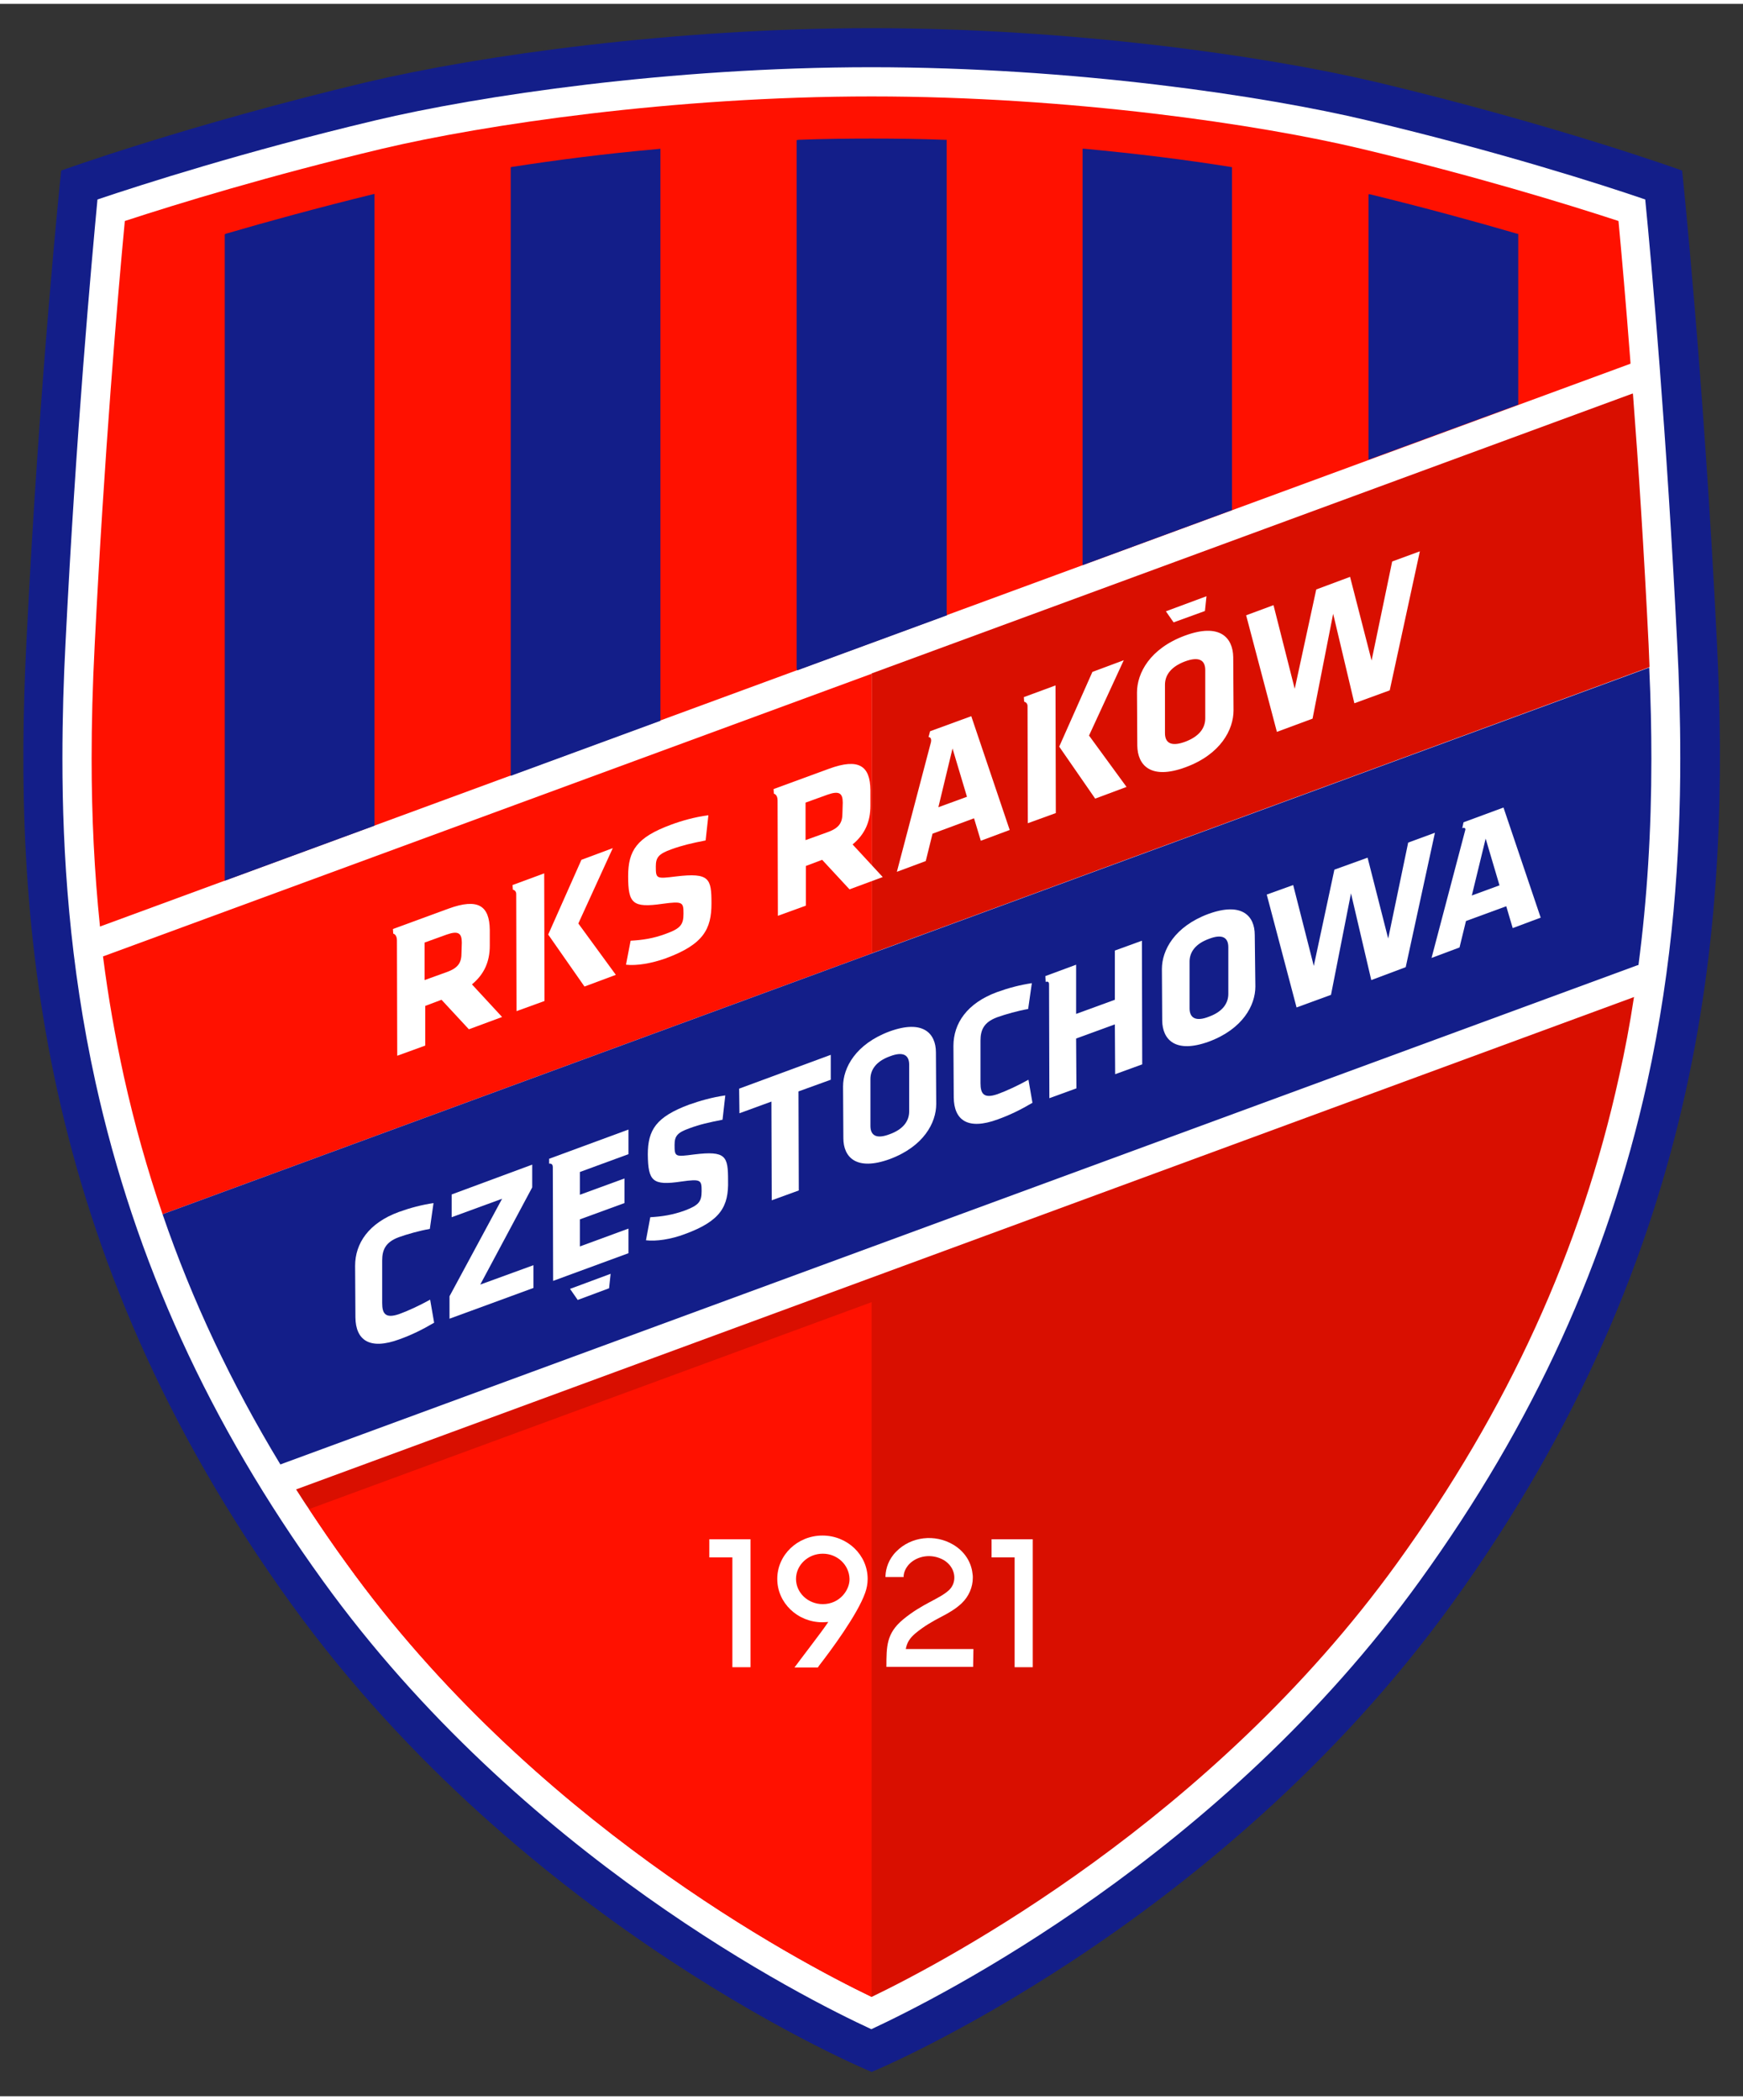 <?xml version="1.0" encoding="utf-8"?>
<svg version="1.1" id="_x31_" xmlns="http://www.w3.org/2000/svg" xmlns:xlink="http://www.w3.org/1999/xlink" width="260" height="313.16"
	 viewBox="0 0 566.9 680.3" style="enable-background:new 0 0 566.9 680.3;" xml:space="preserve">
<rect x="0" y="0" width="566.9" height="680.3" fill="#333333" stroke="none"/>
<style type="text/css">
	.st0{fill:#131E89;}
	.st1{fill:#FFFFFF;}
	.st2{fill:#D90F00;}
	.st3{fill:#FF1100;}
</style>
<g>
	<g>
		<path class="st0" d="M94.7,520.2C11.2,404.6,4.2,295.7,8.6,207.3c4.3-87,11.3-153.1,11.3-153.1s40.9-14.8,99.2-28.7
			c37.2-8.8,100.3-17.6,164.4-17.6l0,0c64.1,0,127.2,8.8,164.4,17.6c58.3,13.9,99.2,28.7,99.2,28.7s7,66.2,11.3,153.1
			c4.4,88.4-2.7,197.3-86.1,312.8c-76.7,106.1-188.8,152.3-188.8,152.3S171.4,626.3,94.7,520.2z"/>
		<path class="st1" d="M122,37.9c33.6-8,96-17.3,161.4-17.3c65.4,0,127.9,9.3,161.4,17.3c42.6,10.1,76,20.8,90.3,25.7
			c2,20.1,7,76.1,10.4,144.4c0.6,11.4,1,23.9,1,37.4c0,30.9-2.3,66.8-10.8,105.4c-12.8,57.8-36.9,110.7-73.9,161.9
			c-64.6,89.5-156.5,135.6-178.4,145.8c-21.9-10.1-113.8-56.3-178.4-145.8l0,0c-37-51.2-61.1-104.1-73.9-161.9
			c-8.5-38.6-10.8-74.5-10.8-105.4c0-13.5,0.4-26.1,1-37.4c3.4-68.3,8.5-124.3,10.4-144.4C46,58.8,79.5,48,122,37.9z"/>
		<path class="st2" d="M283.5,308.7l252.6-92.9l0.4-0.2c-0.1-2.4-0.2-4.8-0.3-7.3c-1.5-30.4-3.3-58.2-5.1-81.6l-0.4,0.1l-247.2,90.9
			"/>
		<path class="st3" d="M283.6,308.7L53.5,393.3l-0.6,0.3c-5-14.6-9.2-29.5-12.6-44.8c-2.8-12.8-5.1-25.7-6.8-39.1l0.3-0.1
			l249.7-91.8"/>
		<path class="st3" d="M276.4,287.7"/>
		<path class="st2" d="M96.3,483l0.2,0.3c1.3,2,2.6,4.1,4,6.1c3.9,5.9,8,11.9,12.3,17.8C172.9,590.6,258.6,636,283.5,648
			c24.9-12,110.5-57.5,170.8-140.9c36.2-50.1,59.9-101.9,72.3-158.4c1.9-8.4,3.5-16.9,4.8-25.5l0.1-0.3L96.3,483z"/>
		<path class="st3" d="M100.5,489.4c3.9,5.9,8,11.9,12.3,17.8C172.9,590.6,258.6,636,283.5,648l0-0.6V422.1l-0.5,0.2l-182.2,67
			L100.5,489.4z"/>
		<path class="st0" d="M536.1,215.9L53.5,393.3l-0.6,0.3c9.6,28,22.3,54.9,38.3,81.3l0.2-0.1l441.1-162.2l0.4-0.1
			c2.8-21.3,4.2-43.5,4.2-67c0-9.4-0.2-19-0.7-29.7L536.1,215.9z"/>
		<path class="st3" d="M530.3,117l0-0.4c-1.5-19.6-2.9-35.4-3.9-46c-17.1-5.6-46.8-14.7-83.7-23.5c-33.1-7.9-94.6-17-159.2-17
			c-64.6,0-126.2,9.2-159.2,17l0,0C87.4,55.9,57.7,65,40.6,70.6c-2.3,24.2-6.7,75.8-9.8,137.8c-0.7,13.7-1,25.5-1,37
			c0,18.9,0.9,37,2.7,54.4l0,0.2"/>
		<path class="st0" d="M445.1,147.5V61.9l0.4,0c18,4.4,34.1,8.8,47.8,12.8l0.5,0.1v54.7l0,0.8l-48.7,17.9L445.1,147.5z"/>
		<path class="st0" d="M352.1,181.8V47.1l0.5,0c17.2,1.6,33.2,3.6,47.5,5.9l0.6,0.1v110.8l0,0.7l-48.6,17.9L352.1,181.8z"/>
		<path class="st0" d="M259.1,216V44.3l0.6-0.1c7.8-0.3,15.8-0.4,23.8-0.4c8,0,15.9,0.1,23.7,0.4l0.7,0v153.9l0.1,0.7l-48.7,17.9
			L259.1,216z"/>
		<path class="st0" d="M166.1,250.1v-197l0.5-0.1c14.2-2.2,30.3-4.3,47.4-5.8l0.8-0.1v185.2l0,0.8l-48.7,17.9L166.1,250.1z"/>
		<path class="st0" d="M73.1,284.3V74.9l0.5-0.2c13.7-4,29.8-8.4,47.7-12.8l0.5-0.1v204.7l0,0.7l-48.7,17.9L73.1,284.3z"/>
	</g>
	<g>
		<path class="st1" d="M238.2,540.8c0,0,0-27,0-35.7c-3.7,0-7.5,0-7.5,0v-5.9h13.4v41.6H238.2z"/>
		<path class="st1" d="M330,540.8c0,0,0-27,0-35.7c-3.7,0-7.5,0-7.5,0v-5.9h13.4v41.6H330z"/>
		<path class="st1" d="M267.6,520.3c-4.8,0-8.7-3.7-8.7-8.2s3.9-8.2,8.7-8.2c4.8,0,8.6,3.7,8.7,8.2
			C276.4,515.6,273.2,520.3,267.6,520.3z M266.4,540.3c3.8-4.9,12.5-16.6,15-23.7c0.5-1.4,0.8-2.9,0.8-4.5c0-7.8-6.6-14.1-14.7-14.1
			c-8.1,0-14.7,6.3-14.7,14.1c0,7.8,6.6,14.1,14.7,14.1c0.4,0,1.9-0.1,1.9-0.1c-1.2,1.8-3.3,4.6-5.5,7.5c-2,2.6-5.5,7.3-5.5,7.3h7.6
			L266.4,540.3z"/>
		<path class="st1" d="M316.6,534.9c-5.1,0-16.1,0-22,0c0.4-2.1,1.2-3.4,3-5c3-2.5,5.9-4.1,8.4-5.4c2.5-1.3,4.8-2.6,6.8-4.5
			c2.3-2.2,3.6-5.2,3.6-8.3c0-0.4,0-0.9-0.1-1.3c-0.4-3.9-2.7-7.3-6.2-9.4c-6-3.6-13.8-2.7-18.6,2.2c-2.5,2.5-3.4,5.5-3.5,7.9l0,0.4
			h5.9l0-0.5c0.1-0.9,0.5-2.3,1.8-3.7c2.6-2.7,7.3-3.6,11.3-1.3c3.9,2.4,4.4,7.1,1.7,9.7c-3.2,3-8.6,4.3-15,9.6
			c-5.4,4.5-5.4,8.7-5.4,15.4h28.2L316.6,534.9z"/>
		<path class="st1" d="M124.3,422.4c0,3.5,1.1,5.1,5.5,3.6c2.8-1,6.7-2.8,10.1-4.7l1.3,7.5c-3.9,2.3-7.4,4-11.3,5.4
			c-9.8,3.6-14.2,0.2-14.3-7.1l-0.1-16.8c0-7.3,4.4-13.9,14.2-17.5c3.9-1.4,7.4-2.3,11.3-2.9l-1.2,8.4c-3.4,0.6-7.3,1.7-10.1,2.7
			c-4.3,1.6-5.4,4.1-5.4,7.6L124.3,422.4z"/>
		<polygon class="st1" points="156.2,416.4 173.5,410.1 173.5,417.5 146.2,427.5 146.2,420.2 163.3,388.5 146.9,394.5 146.9,387.1 
			173.1,377.4 173.1,384.8 		"/>
		<path class="st1" d="M222.7,400c-4.5,1.7-9.3,2.4-12.6,2l1.4-7.5c3.6-0.2,7.2-0.7,11.3-2.2c4.5-1.7,5.4-2.9,5.4-6.3
			c0-3.6-0.2-4-6.6-3.1c-9.4,1.4-10.8-0.1-10.9-8.8c0-8,2.7-12.2,13.4-16.2c3.4-1.2,7.5-2.4,11.8-3l-0.9,7.9
			c-4.5,0.9-7.3,1.5-10.8,2.8c-3.9,1.4-4.8,2.5-4.8,5.4c0,3.9,0.2,3.9,6.3,3.1c10.5-1.3,11.1,0.6,11.1,8.5
			C237,390.9,234.5,395.7,222.7,400z"/>
		<polygon class="st1" points="259.7,353.6 259.8,385.8 251,389 250.9,356.9 240.5,360.7 240.4,352.7 270.2,341.7 270.2,349.8 		"/>
		<path class="st1" d="M304.5,357.7c0,6.1-4.1,13.8-15.1,17.9c-11,4-15.1-0.7-15.1-6.8l-0.1-16.8c0-6.1,4.1-13.8,15.1-17.9
			c11-4,15.1,0.7,15.1,6.8L304.5,357.7z M295.7,344.9c0-3.1-1.9-4.4-6.3-2.7c-4.4,1.6-6.3,4.3-6.3,7.4l0,15.2c0,3.1,1.9,4.4,6.3,2.7
			c4.4-1.6,6.3-4.3,6.3-7.4L295.7,344.9z"/>
		<path class="st1" d="M318.9,350.9c0,3.5,1.1,5.1,5.5,3.6c2.8-1,6.7-2.8,10.1-4.7l1.3,7.5c-3.9,2.3-7.4,4-11.3,5.4
			c-9.8,3.6-14.2,0.2-14.3-7.1l-0.1-16.8c0-7.3,4.4-13.9,14.2-17.5c3.9-1.4,7.4-2.3,11.3-2.9l-1.2,8.4c-3.4,0.6-7.3,1.7-10.1,2.7
			c-4.3,1.6-5.4,4.1-5.4,7.6L318.9,350.9z"/>
		<path class="st1" d="M340.1,318l-0.1-1.9l10-3.7l0,16l12.6-4.6l0-16l8.8-3.2l0.1,40.2l-8.8,3.2l-0.1-16.2l-12.6,4.6l0.1,16.2
			l-8.8,3.2l-0.1-36.9C341.3,317.5,340.1,318,340.1,318z"/>
		<path class="st1" d="M408.3,319.5c0,6.1-4.1,13.8-15.1,17.9c-11,4-15.1-0.7-15.2-6.8l-0.1-16.8c0-6.1,4.1-13.8,15.1-17.9
			c11-4,15.1,0.7,15.1,6.8L408.3,319.5z M399.5,306.7c0-3.1-1.9-4.4-6.3-2.7c-4.4,1.6-6.3,4.3-6.3,7.4l0,15.2c0,3.1,2,4.4,6.3,2.7
			c4.4-1.6,6.3-4.3,6.3-7.4L399.5,306.7z"/>
		<polygon class="st1" points="457.2,313.2 446,317.4 439.4,289.2 432.9,322.2 421.7,326.3 412,289.6 420.6,286.5 427.3,312.8 
			434,281.5 444.8,277.6 451.5,303.9 458,272.7 466.7,269.5 		"/>
		<path class="st1" d="M475.6,268l0.4-1.9l13-4.8l12.1,35.8l-9.1,3.4l-2.1-7.1l-13.1,4.8l-2.1,8.6l-9.1,3.4l11-41.7
			C476.7,267.6,475.6,268,475.6,268z M478.7,289.9l9-3.3l-4.5-15.2L478.7,289.9z"/>
		<path class="st1" d="M178.6,377.1l0-1.6l25.8-9.5l0,8l-15.8,5.8l0,7.4l14.5-5.3l0,8l-14.5,5.3l0,8.8l15.8-5.8l0,8l-24.5,9l-0.1-37
			C179.8,376.8,178.6,377.1,178.6,377.1z M198.6,412.9l-13.2,4.9l2.5,3.6l10.2-3.8L198.6,412.9z"/>
		<path class="st1" d="M127.9,302.3l-0.1-1.5l18-6.6c9.8-3.6,13.4-0.9,13.5,6.9l0,5.1c0,5.2-1.8,9.3-5.8,12.6l9.8,10.6l-10.8,4
			l-8.9-9.6l-5.3,2l0,12.9l-9.1,3.3l-0.1-37.5C129.1,302.5,127.9,302.3,127.9,302.3z M150.2,305.2c0-3.1-1.2-3.9-4.9-2.6l-7.2,2.6
			l0,12.2l7.2-2.6c3.9-1.4,4.8-3.2,4.8-6.3L150.2,305.2z"/>
		<path class="st1" d="M166.8,288l-0.1-1.5l10.3-3.8l0.1,41.5l-9.1,3.3l-0.1-37.9C168,288.2,166.8,288,166.8,288z M178.3,302.6
			l10.8-24.3l10.2-3.8L188.1,299l12.2,16.7l-10.2,3.8L178.3,302.6z"/>
		<path class="st1" d="M216.6,310.3c-4.7,1.7-9.6,2.5-13,2.1l1.5-7.8c3.7-0.2,7.4-0.7,11.6-2.3c4.7-1.7,5.6-3,5.6-6.5
			c0-3.7-0.2-4.1-6.8-3.2c-9.8,1.4-11.2-0.1-11.2-9c0-8.3,2.8-12.6,13.9-16.7c3.5-1.3,7.7-2.5,12.2-3.1l-0.9,8.2
			c-4.6,0.9-7.6,1.6-11.2,2.9c-4.1,1.5-5,2.6-5,5.6c0,4,0.2,4,6.6,3.2c10.9-1.3,11.5,0.7,11.5,8.8
			C231.4,300.8,228.8,305.8,216.6,310.3z"/>
		<path class="st1" d="M302,238.4l0.5-1.9l13.4-4.9l12.5,37l-9.4,3.5l-2.2-7.3l-13.5,5l-2.2,8.9l-9.4,3.5l11.1-42.2
			C303.1,238.3,302,238.4,302,238.4z M305.2,261.2l9.3-3.4l-4.7-15.7L305.2,261.2z"/>
		<polygon class="st1" points="452,223.2 440.5,227.4 433.6,198.3 426.9,232.4 415.3,236.7 405.3,198.8 414.2,195.5 421.1,222.7 
			428.1,190.4 439.1,186.3 446.1,213.5 452.8,181.3 461.8,178 		"/>
		<path class="st1" d="M401.2,229.7c0,6.3-4.2,14.3-15.6,18.5c-11.4,4.2-15.6-0.7-15.7-7l-0.1-17.3c0-6.3,4.2-14.3,15.6-18.5
			c11.4-4.2,15.6,0.7,15.7,7L401.2,229.7z M392,216.6c0-3.2-2-4.5-6.6-2.8c-4.5,1.7-6.5,4.4-6.5,7.6l0,15.7c0,3.2,2,4.5,6.6,2.8
			c4.5-1.7,6.5-4.4,6.5-7.6L392,216.6z M392.4,192.6l-13.2,4.9l2.5,3.6l10.2-3.7L392.4,192.6z"/>
		<path class="st1" d="M333.1,226.9l-0.1-1.5l10.3-3.8l0.1,41.5l-9.1,3.3l-0.1-37.9C334.3,227.1,333.1,226.9,333.1,226.9z
			 M344.5,241.5l10.8-24.3l10.2-3.8l-11.3,24.5l12.2,16.7l-10.2,3.8L344.5,241.5z"/>
		<path class="st1" d="M251.7,256.8l-0.1-1.5l18-6.6c9.8-3.6,13.4-0.9,13.5,6.9l0,5.1c0,5.2-1.8,9.3-5.8,12.6l9.8,10.6l-10.8,4
			l-8.9-9.6l-5.3,2l0,12.9l-9.1,3.3l-0.1-37.5C252.9,257,251.7,256.8,251.7,256.8z M274.1,259.7c0-3.1-1.2-3.9-4.9-2.6l-7.2,2.6
			l0,12.2l7.2-2.6c3.9-1.4,4.8-3.2,4.8-6.3L274.1,259.7z"/>
	</g>
</g>
</svg>
